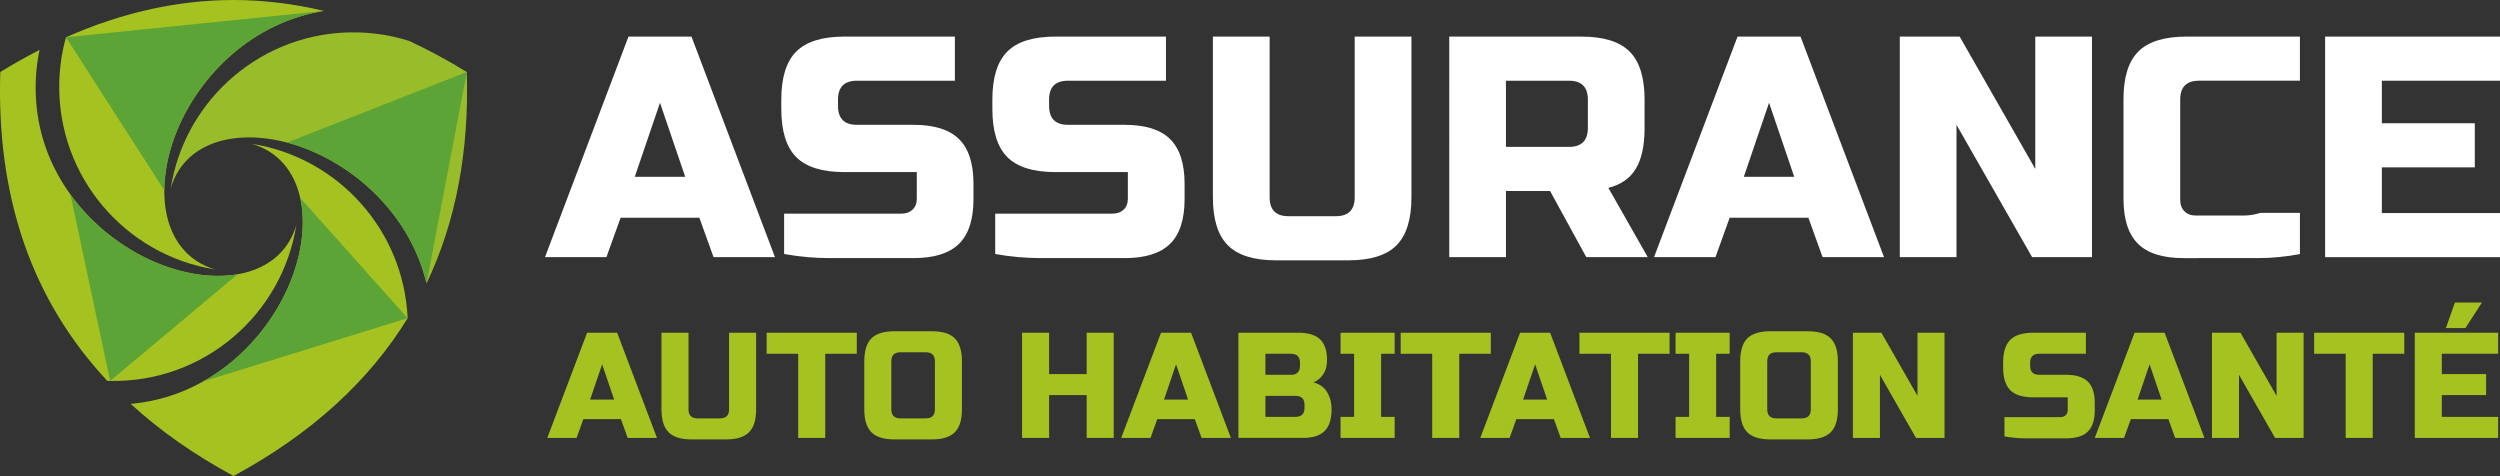 <?xml version="1.0" encoding="utf-8"?>
<!-- Generator: Adobe Illustrator 16.0.0, SVG Export Plug-In . SVG Version: 6.00 Build 0)  -->
<!DOCTYPE svg PUBLIC "-//W3C//DTD SVG 1.1//EN" "http://www.w3.org/Graphics/SVG/1.1/DTD/svg11.dtd">
<svg version="1.1" id="Calque_1" xmlns="http://www.w3.org/2000/svg" xmlns:xlink="http://www.w3.org/1999/xlink" x="0px" y="0px"
	 width="217.715px" height="41.453px" viewBox="0 0 217.715 41.453" enable-background="new 0 0 217.715 41.453"
	 xml:space="preserve">
<rect x="0" y="0" width="217.715" height="41.453" fill="#333333" stroke="none"/>
<g>
	<g>
		<path fill="#98BC2A" d="M35.633,3.564c-1.439-0.454-2.967-0.714-4.553-0.744c-8.137-0.154-14.979,5.755-16.211,13.574
			c1.341-4.573,6.878-5.479,12.146-3.296c4.495,1.861,8.794,5.983,10.129,11.584c2.56-5.357,3.723-11.499,3.505-18.412
			C38.976,5.241,37.304,4.339,35.633,3.564"/>
		<path fill-rule="evenodd" clip-rule="evenodd" fill="#A6C221" d="M5.744,3.246c-0.354,1.276-0.556,2.62-0.583,4.007
			c-0.154,8.137,5.755,14.979,13.575,16.213c-4.573-1.344-5.478-6.88-3.295-12.148c1.992-4.808,6.57-9.394,12.78-10.364
			C25.589,0.321,22.961,0.004,20.338,0C15.487,0.007,10.623,1.085,5.744,3.246"/>
		<path fill="#A6C221" d="M3.2,9.4C3.01,7.665,3.104,5.964,3.444,4.344C2.305,4.928,1.166,5.569,0.025,6.271
			c-0.342,10.896,2.746,19.871,9.32,26.896c0.083,0.001,0.167,0.004,0.25,0.006c8.137,0.154,14.979-5.755,16.211-13.574
			c-1.341,4.574-6.878,5.478-12.147,3.296C8.669,20.827,3.918,15.973,3.2,9.4"/>
		<path fill-rule="evenodd" clip-rule="evenodd" fill="#A6C221" d="M11.742,35.134c-0.122,0.014-0.244,0.025-0.366,0.035
			c2.554,2.338,5.541,4.434,8.962,6.284c6.732-3.642,11.779-8.228,15.161-13.744c-0.338-7.678-6.074-14.002-13.56-15.182
			c4.573,1.342,5.478,6.879,3.296,12.147C23.167,29.664,18.315,34.416,11.742,35.134"/>
		<path fill-rule="evenodd" clip-rule="evenodd" fill="#5CA436" d="M28.221,0.953L5.744,3.246l8.564,13.327
			c0.01-1.668,0.396-3.477,1.132-5.256C17.433,6.51,22.011,1.924,28.221,0.953"/>
		<path fill="#5CA436" d="M9.595,33.172l11.091-9.286c-2.107,0.364-4.595,0.015-7.026-0.992c-2.812-1.164-5.548-3.215-7.529-5.958
			L9.595,33.172z"/>
		<path fill-rule="evenodd" clip-rule="evenodd" fill="#5CA436" d="M25.235,24.675c-1.378,3.328-3.996,6.548-7.536,8.539l17.8-5.505
			l-9.354-10.473C26.635,19.427,26.308,22.083,25.235,24.675"/>
		<path fill="#5CA436" d="M27.016,13.099c4.495,1.861,8.794,5.983,10.129,11.584L40.65,6.271L25,12.416
			C25.67,12.593,26.345,12.821,27.016,13.099"/>
	</g>
	<g>
		<g>
			<path fill="#FFFFFF" d="M52.811,22.394h-5.35l7.271-19.206h5.487l7.271,19.206H62.14l-1.235-3.43h-6.859L52.811,22.394z
				 M55.281,15.397h4.39L57.476,8.95L55.281,15.397z"/>
			<path fill="#FFFFFF" d="M72.978,9.224c0,1.098,0.548,1.646,1.646,1.646h4.938c1.793,0,3.11,0.414,3.951,1.24
				c0.843,0.829,1.263,2.125,1.263,3.888v1.35c0,1.764-0.42,3.061-1.263,3.886c-0.841,0.829-2.158,1.243-3.951,1.243
				c-0.548,0-1.129,0-1.741,0c-0.613,0-1.234,0-1.866,0c-0.631,0-1.262,0-1.893,0c-0.631,0-1.23,0-1.797,0
				c-1.335,0-2.662-0.119-3.979-0.357v-3.513c1.335,0,2.634,0,3.896,0c1.08,0,2.196,0,3.349,0c1.152,0,2.13,0,2.936,0
				c0.421,0,0.754-0.115,1.001-0.349c0.247-0.232,0.371-0.547,0.371-0.943v-2.328h-6.312c-1.92,0-3.315-0.436-4.184-1.304
				c-0.869-0.869-1.303-2.265-1.303-4.184V8.675c0-1.921,0.435-3.315,1.303-4.185c0.869-0.868,2.264-1.303,4.184-1.303h9.63v3.841
				h-8.532c-1.098,0-1.646,0.549-1.646,1.646V9.224z"/>
			<path fill="#FFFFFF" d="M91.362,9.224c0,1.098,0.55,1.646,1.646,1.646h4.94c1.791,0,3.108,0.414,3.949,1.24
				c0.842,0.829,1.263,2.125,1.263,3.888v1.35c0,1.764-0.421,3.061-1.263,3.886c-0.841,0.829-2.158,1.243-3.949,1.243
				c-0.55,0-1.132,0-1.743,0c-0.613,0-1.235,0-1.866,0c-0.631,0-1.263,0-1.893,0c-0.631,0-1.231,0-1.798,0
				c-1.336,0-2.662-0.119-3.979-0.357v-3.513c1.336,0,2.633,0,3.896,0c1.081,0,2.195,0,3.348,0c1.153,0,2.131,0,2.936,0
				c0.42,0,0.754-0.115,1.002-0.349c0.247-0.232,0.368-0.547,0.368-0.943v-2.328h-6.309c-1.922,0-3.316-0.436-4.186-1.304
				c-0.869-0.869-1.303-2.265-1.303-4.184V8.675c0-1.921,0.434-3.315,1.303-4.185c0.869-0.868,2.263-1.303,4.186-1.303h9.63v3.841
				h-8.534c-1.097,0-1.646,0.549-1.646,1.646V9.224z"/>
			<path fill="#FFFFFF" d="M117.978,3.188h4.938v13.993c0,1.922-0.436,3.315-1.303,4.185c-0.868,0.869-2.265,1.305-4.186,1.305
				h-6.311c-1.921,0-3.314-0.436-4.184-1.305s-1.305-2.263-1.305-4.185V3.188h4.94v13.993c0,1.099,0.548,1.647,1.646,1.647h4.116
				c1.096,0,1.646-0.549,1.646-1.647V3.188z"/>
			<path fill="#FFFFFF" d="M126.209,3.188h11.522c1.923,0,3.317,0.435,4.186,1.303c0.869,0.869,1.303,2.264,1.303,4.185v2.47
				c0,1.518-0.25,2.698-0.755,3.539c-0.503,0.842-1.302,1.399-2.4,1.674l3.432,6.036h-5.353l-3.155-5.762h-3.841v5.762h-4.938V3.188
				z M138.281,8.675c0-1.098-0.55-1.646-1.646-1.646h-5.488v5.763h5.488c1.096,0,1.646-0.549,1.646-1.646V8.675z"/>
			<path fill="#FFFFFF" d="M149.394,22.394h-5.351l7.272-19.206h5.486l7.271,19.206h-5.351l-1.235-3.43h-6.858L149.394,22.394z
				 M151.863,15.397h4.39l-2.194-6.447L151.863,15.397z"/>
			<path fill="#FFFFFF" d="M182.182,22.394h-5.213l-6.586-11.523v11.523h-4.938V3.188h5.215l6.584,11.523V3.188h4.938V22.394z"/>
			<path fill="#FFFFFF" d="M190.141,22.477c-1.795,0-3.112-0.417-3.953-1.249c-0.841-0.834-1.261-2.137-1.261-3.913V8.621
				c0-1.902,0.434-3.283,1.303-4.144c0.868-0.86,2.264-1.29,4.184-1.29h9.877v3.841h-8.779c-1.098,0-1.646,0.546-1.646,1.64v8.739
				c0,0.418,0.124,0.75,0.37,0.996c0.245,0.247,0.582,0.369,1.001,0.369c0.348,0,0.75,0,1.207,0s0.934,0,1.427,0
				c0.495,0,0.993,0,1.496,0s0.991-0.078,1.469-0.233c1.114,0,2.266,0,3.455,0v3.587c-1.225,0.232-2.439,0.351-3.647,0.351
				c-1.043,0-2.146,0-3.308,0S191.109,22.477,190.141,22.477z"/>
			<path fill="#FFFFFF" d="M217.715,22.394h-15.229V3.188h15.229v3.841h-10.289v3.704h8.093v3.842h-8.093v3.979h10.289V22.394z"/>
		</g>
		<g>
			<path fill="#A6C221" d="M50.213,38.135h-2.552l3.467-9.158h2.617l3.468,9.158h-2.551L54.073,36.5h-3.271L50.213,38.135z
				 M51.391,34.799h2.093l-1.046-3.075L51.391,34.799z"/>
			<path fill="#A6C221" d="M63.493,28.977h2.355v6.673c0,0.915-0.207,1.581-0.621,1.995c-0.415,0.414-1.08,0.622-1.995,0.622h-3.01
				c-0.916,0-1.581-0.208-1.995-0.622c-0.415-0.414-0.622-1.08-0.622-1.995v-6.673h2.355v6.673c0,0.523,0.262,0.784,0.785,0.784
				h1.962c0.524,0,0.785-0.261,0.785-0.784V28.977z"/>
			<path fill="#A6C221" d="M71.867,38.135h-2.355v-7.327h-2.748v-1.831h7.85v1.831h-2.747V38.135z"/>
			<path fill="#A6C221" d="M83.771,35.649c0,0.915-0.207,1.581-0.62,1.995c-0.416,0.414-1.08,0.622-1.995,0.622h-3.272
				c-0.916,0-1.58-0.208-1.994-0.622c-0.415-0.414-0.622-1.08-0.622-1.995v-4.187c0-0.916,0.207-1.581,0.622-1.996
				c0.415-0.414,1.079-0.619,1.994-0.619h3.272c0.915,0,1.58,0.205,1.995,0.619c0.413,0.415,0.62,1.08,0.62,1.996V35.649z
				 M81.417,31.463c0-0.524-0.261-0.785-0.785-0.785h-2.225c-0.523,0-0.784,0.261-0.784,0.785v4.187
				c0,0.523,0.261,0.784,0.784,0.784h2.225c0.523,0,0.785-0.261,0.785-0.784V31.463z"/>
			<path fill="#A6C221" d="M96.988,38.135h-2.354v-3.729h-3.271v3.729h-2.354v-9.158h2.354v3.599h3.271v-3.599h2.354V38.135z"/>
			<path fill="#A6C221" d="M100.193,38.135h-2.551l3.466-9.158h2.618l3.467,9.158h-2.552l-0.589-1.635h-3.271L100.193,38.135z
				 M101.371,34.799h2.093l-1.047-3.075L101.371,34.799z"/>
			<path fill="#A6C221" d="M107.848,28.977h5.234c0.854,0,1.481,0.194,1.884,0.581c0.4,0.39,0.601,0.98,0.601,1.772
				c0,0.524-0.114,0.951-0.34,1.276c-0.227,0.328-0.505,0.558-0.838,0.688c0.193,0.052,0.384,0.135,0.577,0.247
				c0.19,0.115,0.358,0.267,0.503,0.459c0.144,0.191,0.261,0.425,0.353,0.7c0.093,0.273,0.138,0.591,0.138,0.948
				c0,0.855-0.201,1.482-0.602,1.885c-0.402,0.401-1.03,0.601-1.884,0.601h-5.626V28.977z M113.211,31.593
				c0-0.522-0.261-0.785-0.785-0.785h-2.224v1.833h2.224c0.524,0,0.785-0.263,0.785-0.786V31.593z M113.605,35.257
				c0-0.523-0.263-0.784-0.786-0.784h-2.617v1.83h2.617c0.523,0,0.786-0.262,0.786-0.785V35.257z"/>
			<path fill="#A6C221" d="M121.453,38.135h-4.71v-1.832h1.179v-5.495h-1.179v-1.831h4.71v1.831h-1.178v5.495h1.178V38.135z"/>
			<path fill="#A6C221" d="M127.081,38.135h-2.355v-7.327h-2.747v-1.831h7.85v1.831h-2.747V38.135z"/>
			<path fill="#A6C221" d="M131.463,38.135h-2.55l3.466-9.158h2.618l3.466,9.158h-2.551l-0.59-1.635h-3.27L131.463,38.135z
				 M132.641,34.799h2.094l-1.047-3.075L132.641,34.799z"/>
			<path fill="#A6C221" d="M142.649,38.135h-2.355v-7.327h-2.747v-1.831h7.85v1.831h-2.747V38.135z"/>
			<path fill="#A6C221" d="M150.631,38.135h-4.711v-1.832h1.178v-5.495h-1.178v-1.831h4.711v1.831h-1.178v5.495h1.178V38.135z"/>
			<path fill="#A6C221" d="M160.052,35.649c0,0.915-0.208,1.581-0.623,1.995c-0.414,0.414-1.079,0.622-1.994,0.622h-3.271
				c-0.916,0-1.582-0.208-1.996-0.622s-0.621-1.08-0.621-1.995v-4.187c0-0.916,0.207-1.581,0.621-1.996
				c0.414-0.414,1.08-0.619,1.996-0.619h3.271c0.915,0,1.58,0.205,1.994,0.619c0.415,0.415,0.623,1.08,0.623,1.996V35.649z
				 M157.695,31.463c0-0.524-0.261-0.785-0.784-0.785h-2.225c-0.523,0-0.784,0.261-0.784,0.785v4.187
				c0,0.523,0.261,0.784,0.784,0.784h2.225c0.523,0,0.784-0.261,0.784-0.784V31.463z"/>
			<path fill="#A6C221" d="M169.342,38.135h-2.486l-3.141-5.494v5.494h-2.354v-9.158h2.484l3.141,5.496v-5.496h2.355V38.135z"/>
			<path fill="#A6C221" d="M176.798,31.854c0,0.523,0.263,0.786,0.786,0.786h2.354c0.856,0,1.482,0.197,1.884,0.591
				c0.402,0.396,0.602,1.014,0.602,1.854v0.643c0,0.842-0.199,1.459-0.602,1.855c-0.401,0.394-1.027,0.591-1.884,0.591
				c-0.261,0-0.538,0-0.83,0c-0.293,0-0.589,0-0.89,0c-0.303,0-0.603,0-0.903,0c-0.302,0-0.587,0-0.858,0
				c-0.636,0-1.268-0.056-1.896-0.171v-1.676c0.637,0,1.256,0,1.857,0c0.515,0,1.048,0,1.596,0c0.55,0,1.017,0,1.401,0
				c0.2,0,0.359-0.054,0.476-0.165c0.12-0.112,0.179-0.262,0.179-0.45v-1.11h-3.01c-0.917,0-1.582-0.207-1.996-0.621
				c-0.413-0.413-0.62-1.08-0.62-1.995v-0.394c0-0.915,0.207-1.58,0.62-1.994c0.414-0.414,1.079-0.622,1.996-0.622h4.592v1.831
				h-4.068c-0.523,0-0.786,0.263-0.786,0.785V31.854z"/>
			<path fill="#A6C221" d="M184.977,38.135h-2.553l3.468-9.158h2.617l3.466,9.158h-2.551l-0.588-1.635h-3.271L184.977,38.135z
				 M186.154,34.799h2.092l-1.046-3.075L186.154,34.799z"/>
			<path fill="#A6C221" d="M200.611,38.135h-2.485l-3.14-5.494v5.494h-2.355v-9.158h2.484l3.142,5.496v-5.496h2.354V38.135z"/>
			<path fill="#A6C221" d="M206.63,38.135h-2.355v-7.327h-2.747v-1.831h7.851v1.831h-2.748V38.135z"/>
			<path fill="#A6C221" d="M217.554,38.135h-7.261v-9.158h7.261v1.831h-4.906v1.768h3.859v1.831h-3.859v1.896h4.906V38.135z
				 M213.002,28.571l0.784-2.223h2.354l-1.438,2.223H213.002z"/>
		</g>
	</g>
</g>
</svg>
